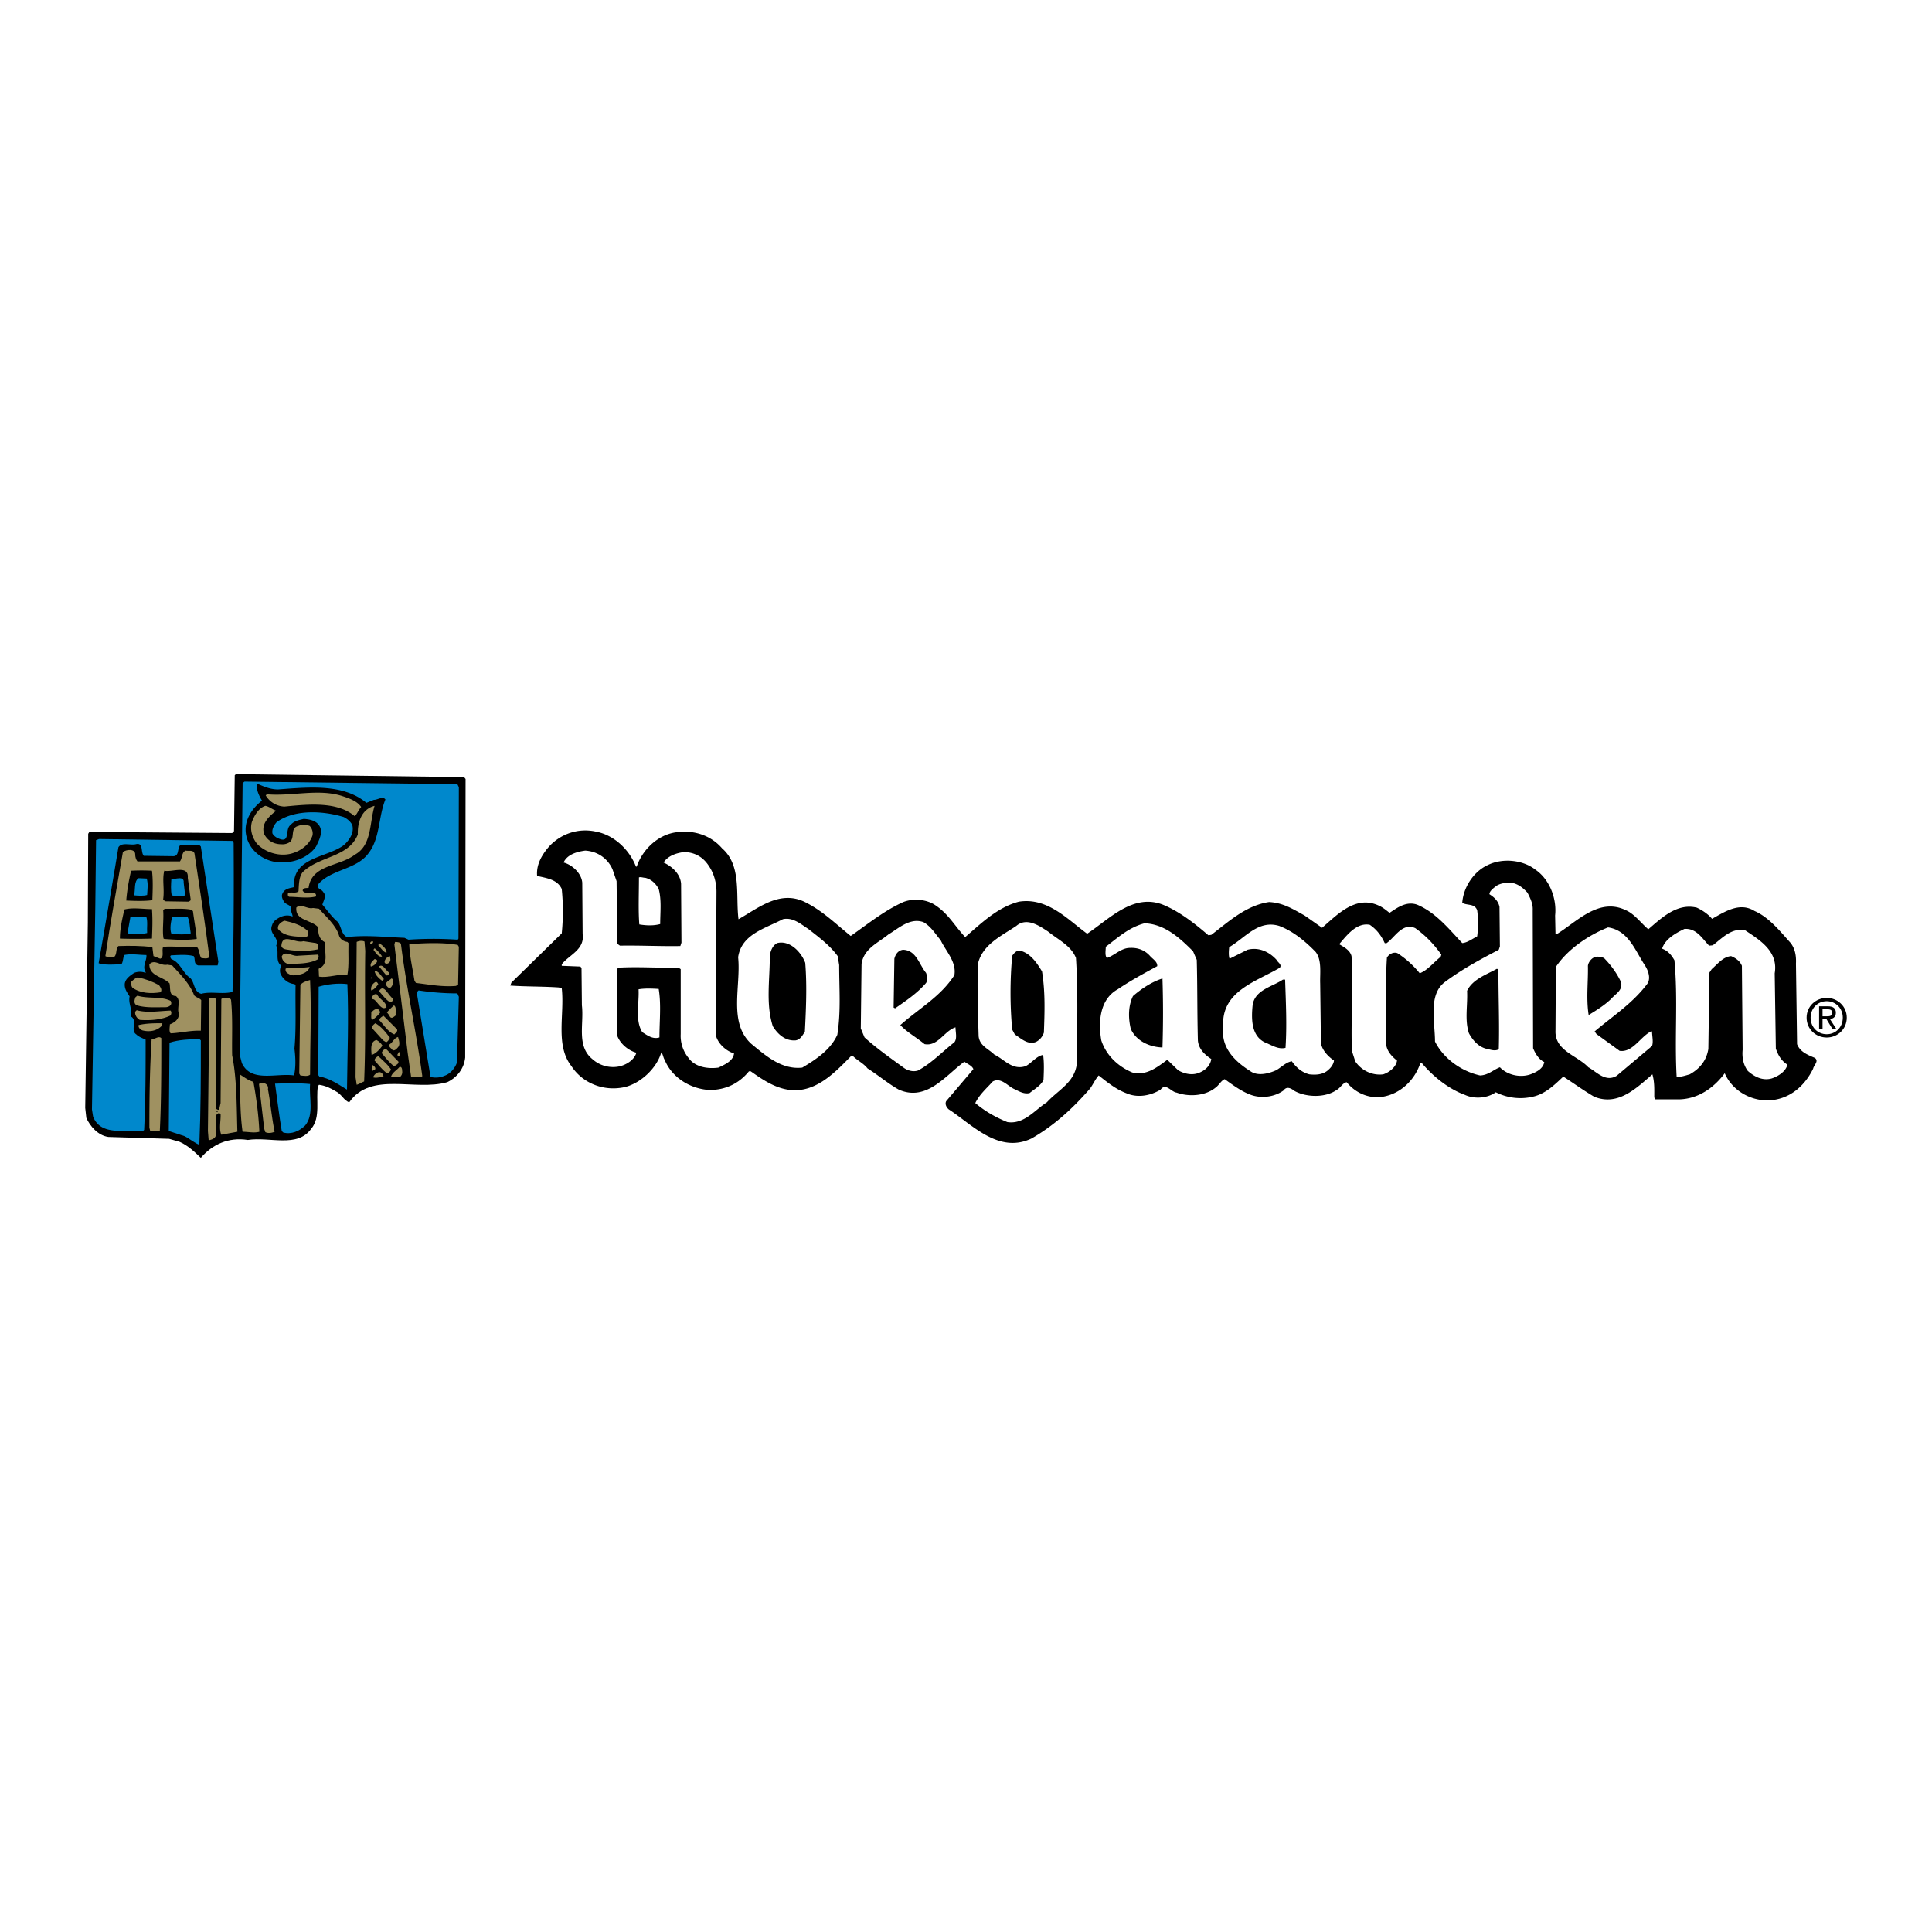 <svg xmlns="http://www.w3.org/2000/svg" width="2500" height="2500" viewBox="0 0 192.756 192.756"><g fill-rule="evenodd" clip-rule="evenodd"><path fill="#fff" d="M0 0h192.756v192.756H0V0z"/><path d="M46.45 77.722l-.038 27.79c-.111 1.078-.781 1.971-1.786 2.455-3.236.93-7.589-1.117-9.784 2.008-.558-.186-.744-.818-1.376-1.115-.484-.299-1.042-.559-1.637-.633l-.112.148c-.223 1.34.298 3.125-.669 4.242-1.376 1.934-4.092.779-6.324 1.115-1.935-.299-3.535.445-4.688 1.785-.596-.559-1.265-1.227-2.121-1.6l-1.042-.297-6.064-.188c-1.042-.148-1.823-1.078-2.195-1.896l-.112-1.004.261-18.489.037-8.854.112-.186 14.248.111.186-.186.074-5.58.112-.112 22.768.298.15.188z"/><path d="M45.78 78.54l-.037 15.104-.074.111a36.255 36.255 0 0 0-4.911 0l-.409-.186c-1.897-.074-3.832-.297-5.729-.074-.558-.261-.558-1.005-.893-1.488-.632-.521-1.042-1.153-1.562-1.749.112-.409.446-.893.075-1.265-.149-.298-.781-.335-.447-.818 1.302-1.451 3.757-1.414 4.948-3.014 1.19-1.488 1.004-3.683 1.711-5.394-.26-.372-.744.037-1.153.037l-.744.298c-2.306-1.935-5.766-1.562-8.817-1.339-.781 0-1.451-.297-2.12-.595-.074.595.223 1.228.521 1.711-1.004.781-1.897 2.046-1.562 3.534.298 1.339 1.451 2.306 2.791 2.567 1.562.26 3.274-.261 4.167-1.525.297-.632.781-1.488.26-2.158-.334-.446-.93-.558-1.488-.595-.446.112-.967.186-1.302.595-.632.409.038 1.935-1.265 1.339-.186-.075-.446-.261-.558-.484-.074-.409.149-.818.409-1.116 1.786-1.302 4.613-1.153 6.696-.521.373.186.67.446.856.781.223.818-.298 1.525-.818 2.009-1.711 1.302-5.208 1.19-4.985 4.204-.446.111-.93.148-1.153.632-.149.261 0 .596.149.818.148.261.521.298.669.521-.074.334.186.707.186.967-.446-.186-.93-.111-1.339.112-.334.186-.595.372-.707.744-.372.893.781 1.228.409 2.046.334.632-.149 1.525.521 2.009-.186.26-.186.707 0 .967.261.447.744.818 1.302.855l.111.111c-.037 2.121.075 4.316-.111 6.326.111.893.148 1.822-.038 2.678-1.785-.26-4.278.744-5.208-1.229l-.223-.855.298-27.083.186-.148 21.242.26.146.3z" fill="#08c"/><path d="M36.033 80.512c-.26.297-.372.632-.632.93-1.786-1.525-4.724-1.19-7.031-.968a2.274 2.274 0 0 1-1.86-1.116l.112-.111c2.493.223 5.171-.595 7.552.186.668.223 1.45.484 1.859 1.079zM27.551 80.884c-.633.521-1.562 1.265-1.19 2.344.334.632.93 1.004 1.711 1.004a1.29 1.29 0 0 0 .856-.224c.521-.483 0-1.376.818-1.6a1.553 1.553 0 0 1 1.153 0c.223.224.373.633.261 1.005-.335.893-1.153 1.488-2.083 1.748-1.265.335-2.678-.149-3.459-1.004-.448-.595-.708-1.376-.485-2.157.261-.669.67-1.376 1.339-1.6.409.074.707.372 1.079.484zM37.373 80.4c-.521 1.711-.261 3.944-1.972 4.874-1.525 1.19-4.315.967-4.613 3.311-.223.037-.521-.037-.595.26.26.558 1.414-.149 1.339.595-.855.223-1.823.037-2.679.037-.149-.074-.149-.223-.111-.372.298-.148.781.074 1.042-.186.037-.67.037-1.414.409-1.897 1.674-1.637 4.576-1.451 5.506-3.758-.038-1.227.371-2.529 1.674-2.864z" fill="#9f9161"/><path d="M23.31 84.083c.037 5.357 0 9.672-.111 14.88-.967.262-2.158-.074-3.125.188-.744-.188-.633-1.08-1.079-1.564-.744-.482-1.004-1.561-1.897-1.896-.075-.112-.186-.261-.037-.372.744-.037 1.599-.111 2.269.074.186.335-.037.782.446.93h1.935l.074-.372-1.748-11.495-.149-.149h-1.897c-.335.335-.075 1.153-.744 1.116l-2.902-.037c-.335-.373 0-1.377-.819-1.153-.558.112-1.376-.224-1.711.298-.632 3.832-1.302 7.7-1.972 11.57.707.223 1.525.111 2.27.111.186-.261.148-.67.297-.93.707-.149 1.451 0 2.195 0 .075.521-.446 1.116-.074 1.711v.074a1.553 1.553 0 0 0-1.153 0c-.372.26-.856.557-.93 1.078-.038.521.222.855.483 1.265-.149.707.298 1.303.148 2.01.67.408-.111 1.375.521 1.783.26.262.632.373.93.521 0 3.199 0 5.842-.149 9.004l-.111.111c-1.785-.15-4.241.521-4.985-1.451l-.112-.707.335-20.125.075-6.733.297-.112 13.318.186.112.186z" fill="#08c"/><path d="M13.489 85.236c0 .26.074.521.224.707h4.241c.26-.335.149-.893.558-1.079.298.074.781-.112.893.297.521 3.423 1.042 6.882 1.488 10.342-.223.186-.558.111-.818.074-.224-.334-.149-.818-.446-1.116-1.116.074-2.232-.074-3.348 0-.187.372.148 1.042-.298 1.19l-.67-.261-.113-.89c-1.079-.149-2.307-.149-3.385-.111-.298.26-.112.781-.409 1.078-.298-.037-.67.075-.893-.074.521-3.497 1.153-6.919 1.748-10.379.298-.262 1.228-.373 1.228.222z" fill="#9f9161"/><path d="M15.163 86.873c.112.967.075 1.86.038 2.939-.781.111-1.749.074-2.604.037.074-1.004.26-2.009.483-2.976a19.555 19.555 0 0 1 2.083 0zM18.734 87.58l.297 2.232-.186.148-2.381-.037-.186-.186c.148-1.042-.112-1.972.112-2.865.745.187 2.456-.631 2.344.708z"/><path d="M14.642 87.655c.149.558.075.967.038 1.637-.373.111-.856.074-1.302.037.148-.596-.037-1.377.446-1.711l.818.037zM18.325 88.063l.149 1.265c-.409.148-.931.111-1.339 0-.112-.484-.074-1.116-.037-1.637.372.075 1.301-.372 1.227.372z" fill="#08c"/><path d="M31.829 90.667c.67.781 1.711 1.637 2.009 2.716.111.335.483.558.818.595l.111.112c-.037 1.079.074 2.195-.111 3.199-.93-.148-1.897.297-2.828.148l-.037-.781c1.116-.482.521-1.748.632-2.641-.558-.297-.707-.818-.669-1.488-.669-.781-2.307-.633-2.195-1.972.483-.484 1.042.186 1.674.037l.596.075z" fill="#9f9161"/><path d="M15.163 90.705c.075 1.079.038 1.86 0 2.939a46.111 46.111 0 0 1-3.199 0c0-.967.224-1.935.447-2.902.855-.223 1.822-.037 2.752-.037zM19.144 90.779l.111.149c.112.93.298 1.823.373 2.753-1.079.148-2.195.074-3.236 0l-.075-.037c-.149-.781.038-1.86-.037-2.828l.148-.149c.893.038 1.897-.074 2.716.112z"/><path d="M14.605 91.486c.149.521.037 1.004.075 1.6-.558.149-1.265.074-1.86.074l-.075-.186.261-1.451c.483-.111 1.078-.074 1.599-.037zM18.734 91.523c.223.447.186 1.042.297 1.6-.595.149-1.339.112-1.934.037-.186-.521-.037-1.19.074-1.674l1.563.037z" fill="#08c"/><path d="M30.713 92.9c.037.186.037.297 0 .483l-.223.112c-.968-.075-2.121 0-2.753-.818-.074-.41.298-.67.633-.819.855.186 1.748.446 2.343 1.042zM31.495 94.09c.26.037.334.409.186.632-.893.186-1.785.186-2.715.074-.335-.074-.781-.037-.893-.409.074-1.377 1.414-.224 2.195-.484l1.227.187zM36.442 94.871c-.075 4.465.074 8.668-.112 13.021-.26.111-.483.26-.744.334l-.111-.744.111-13.504c.224-.112.558-.149.781-.037l.075.93zM37.224 93.941c.037.074-.075.223-.186.26-.224-.036-.038-.371.186-.26zM40.014 94.276c.558 4.427 1.525 8.667 2.12 13.095-.26.186-.781.074-1.116.074l-.335-2.344-1.339-10.9c.075-.074 0-.26.186-.223s.484.038.484.298zM38.562 95.057c-.334-.074-.558-.483-.818-.744l.074-.223c.336.223.782.595.744.967zM45.668 94.276l.111.186-.074 3.793-.224.111c-1.413.113-2.678-.148-3.98-.297l-.148-.223c-.187-1.229-.484-2.418-.521-3.646 1.563-.11 3.385-.184 4.836.076zM38.117 95.429c-.335.112-.633-.372-.856-.669l.112-.149c.296.223.557.521.744.818zM31.717 95.244c.149.148.038.334-.037.483-.855.447-1.897.41-2.938.447a.835.835 0 0 1-.632-.745c.297-.669 1.079.037 1.637-.074l1.97-.111zM38.898 95.392c.037.186.111.484-.038.595-.112.187-.41.224-.484.038-.037-.298.261-.559.522-.633zM37.632 95.913a.898.898 0 0 1-.632.521c-.112-.334.187-.558.373-.744.074 0 .296.074.259.223zM17.172 96.322c.819.893 1.786 1.859 2.195 2.977.186.223.521.26.707.482l-.037 3.051c-1.079-.037-2.009.223-3.014.262-.186-.225-.074-.596-.074-.895.483-.186.93-.52.893-1.078-.223-.596.261-1.303-.298-1.748-.707 0-.521-.781-.632-1.266-.707-.707-2.009-.707-2.009-1.896.521-.558 1.116.186 1.785.037l.484.074zM38.823 97.029c0 .186-.149.371-.298.26l-.707-.855c.373-.334.67.41 1.005.595zM30.899 96.471c-.186.596-.855.781-1.451.818-.334.074-.558-.074-.818-.223-.112-.111-.186-.297-.112-.447.781-.037 1.637-.037 2.381-.148zM38.265 97.623c.074.113-.074.188-.148.225-.335-.262-.707-.596-.744-1.004.409.074.594.445.892.779z" fill="#9f9161"/><path d="M15.87 98.293c.149.225.335.447.149.707-.93.15-2.009.111-2.79-.445-.149-.148-.149-.41-.112-.633.187-.148.409-.373.633-.408.744.148 1.45.408 2.12.779zM37.112 97.623H37c0-.074.038-.148.112-.109v.109zM39.232 98.145c-.112.148-.149.373-.334.41-.187.037-.298-.188-.41-.299 0-.334.41-.445.558-.633.224.039.149.299.186.522zM30.936 97.773c.149 3.311 0 6.139 0 9.449-.223.186-.632.111-.967.074l-.112-.188.112-8.854c.26-.295.633-.369.967-.481zM37.744 98.182c-.149.225-.409.559-.707.633-.075-.371.111-.67.446-.855.149-.001.186.11.261.222z" fill="#9f9161"/><path d="M34.657 98.182c.149 3.387 0 7.105-.037 10.529-.744-.447-1.749-1.154-2.753-1.303l-.111-.148.037-8.816c.892-.262 1.934-.374 2.864-.262z" fill="#08c"/><path d="M39.232 99.633c.037.223-.149.299-.297.373-.447-.262-.781-.744-1.117-1.117.484-.856.931.521 1.414.744z" fill="#9f9161"/><path d="M45.631 99.111l.149.336-.186 6.547c-.186.559-.669 1.154-1.265 1.34-.409.186-.93.223-1.376.111L41.576 99l.187-.186a26.27 26.27 0 0 0 3.868.297z" fill="#08c"/><path d="M37.632 99.225c.186.445.893.707.93 1.264-.521.373-.855-.52-1.265-.781-.149 0-.149-.074-.223-.186.113-.149.261-.448.558-.297zM17.023 99.855c.224.41-.186.633-.521.633-.967 0-1.972.074-2.828-.186-.372-.148-.26-.559-.149-.818l.187-.148c1.042.334 2.344.037 3.311.519zM21.562 99.744v10.9c.075 0 .149.111.297.074l.149-.67.075-10.379c.223-.186.595-.074.855-.074l.112.148c.186 1.861.074 3.758.112 5.543.483 2.418.446 5.209.521 7.627l-1.6.297c-.261-.559-.037-1.451-.075-2.045l-.149-.15-.334.262v2.047c-.111.297-.41.371-.707.445l-.075-.93.149-13.207c.186-.148.632-.111.67.112zM39.493 101.307c-.149.074-.409.41-.595.113a1.655 1.655 0 0 0-.298-.41c.224-.26.447-.484.707-.707.297.185.111.707.186 1.004zM37.93 101.01c-.186.26-.446.52-.781.744-.186-.148-.074-.484-.111-.707.223-.334.744-.633.892-.037zM17.023 100.824c.112.186.075.297 0 .482-.893.447-2.046.521-3.087.447-.298-.186-.484-.484-.447-.818l.149-.15c1.042.299 2.269.076 3.385.039z" fill="#9f9161"/><path d="M63.451 86.464h.074c.558-1.674 2.083-3.162 3.906-3.422 1.711-.261 3.459.26 4.612 1.6 1.972 1.711 1.34 4.688 1.637 7.068 1.935-1.079 4.018-2.865 6.473-1.786 1.823.855 3.199 2.232 4.725 3.46 1.748-1.228 3.348-2.53 5.245-3.386 1.042-.409 2.418-.26 3.274.373 1.265.856 1.934 2.12 2.902 3.125 1.636-1.414 3.236-2.976 5.357-3.535 2.863-.446 4.873 1.786 6.809 3.199 2.193-1.45 4.574-4.055 7.551-2.901 1.637.67 3.162 1.86 4.539 3.05l.297-.037c1.711-1.302 3.461-2.939 5.766-3.274 1.414.075 2.383.707 3.535 1.34l1.748 1.228c1.488-1.265 3.311-3.273 5.617-2.232.447.187.781.484 1.117.744.781-.521 1.674-1.19 2.752-.818 1.861.781 3.162 2.418 4.502 3.832.521-.038 1.041-.446 1.488-.67.111-.818.111-1.786 0-2.604-.262-.707-1.006-.446-1.488-.744.111-1.562 1.152-3.125 2.529-3.757 1.488-.744 3.533-.521 4.762.447 1.377.93 2.158 2.827 1.973 4.576l.037 1.822h.186c1.971-1.227 4.166-3.645 6.846-2.343.855.372 1.523 1.302 2.23 1.897 1.303-1.116 2.865-2.642 4.836-2.158.559.26 1.117.632 1.525 1.116 1.266-.707 2.754-1.711 4.242-.781 1.449.632 2.566 2.046 3.607 3.2.447.595.559 1.302.521 2.046l.111 8.035c.299.781 1.08 1.078 1.785 1.377.41.334-.111.707-.186 1.078-.855 1.748-2.381 3.088-4.502 3.162-1.896 0-3.607-1.078-4.314-2.715-1.078 1.449-2.604 2.529-4.465 2.604h-2.455l-.111-.186c0-.818.037-1.525-.186-2.307-1.6 1.375-3.424 3.199-5.805 2.232-1.078-.633-2.045-1.34-3.086-2.01-.895.855-1.824 1.748-3.051 2.01a5.459 5.459 0 0 1-3.684-.447c-.818.596-2.121.707-3.088.26-1.637-.596-3.199-1.859-4.314-3.199h-.113c-.557 1.711-1.971 3.088-3.756 3.387-1.451.223-2.754-.41-3.609-1.451-.445.111-.594.557-1.004.781-1.117.781-2.977.744-4.166.111-.299-.225-.781-.559-1.117-.074-.855.633-2.119.818-3.162.482-1.004-.334-1.934-1.041-2.715-1.6-.334.111-.596.633-.93.855-1.004.818-2.643.932-3.869.484-.559-.074-1.08-1.004-1.6-.297-.969.594-2.27.855-3.387.371-1.078-.408-1.896-1.078-2.789-1.785-.334.371-.559.893-.855 1.301-1.711 1.973-3.572 3.684-5.842 4.986-3.273 1.562-5.914-1.377-8.258-2.902-.223-.186-.409-.52-.26-.818l2.715-3.199c-.149-.371-.632-.521-.893-.744-1.86 1.34-3.757 4.018-6.547 2.791-1.116-.633-2.009-1.414-3.125-2.121-.372-.484-1.004-.781-1.451-1.229h-.186c-1.749 1.787-3.832 3.98-6.696 3.273-1.228-.297-2.307-1.041-3.311-1.748h-.186c-1.004 1.229-2.343 1.861-3.943 1.861-1.935-.113-3.757-1.266-4.464-3.014-.149-.223-.149-.521-.335-.744-.446 1.562-2.009 3.051-3.608 3.459-2.121.484-4.241-.371-5.357-2.082-1.637-2.084-.669-5.135-.967-7.775l-.298-.074c-1.6-.111-3.236-.074-4.836-.188l.111-.297 5.022-4.911a22.122 22.122 0 0 0 0-4.427c-.446-.967-1.525-1.079-2.456-1.302-.112-1.19.558-2.232 1.265-3.014 1.153-1.19 2.827-1.785 4.575-1.413 1.826.336 3.352 1.786 4.022 3.498zm.929 1.116c-.223 0-.446-.111-.633-.037 0 1.637-.074 3.311.038 4.688.669.112 1.414.148 2.083-.037 0-1.19.148-2.381-.149-3.497-.297-.559-.743-.968-1.339-1.117l-.67 11.124c.075 1.414-.372 3.088.372 4.277.484.299 1.042.744 1.711.521 0-1.637.186-3.273-.074-4.836-.632-.037-1.376-.074-2.009.037l.67-11.123z"/><path d="M61.106 86.724l.41 1.19.074 6.25.26.186c1.935-.037 4.055.074 6.027.038l.111-.335-.037-5.877c-.074-1.005-.93-1.749-1.749-2.121.447-.669 1.228-.93 2.009-1.042 1.116 0 1.971.521 2.529 1.414.483.707.744 1.637.744 2.53l-.074 14.286c.186.855 1.004 1.6 1.823 1.859-.075.744-.93 1.117-1.562 1.414-1.116.148-2.344-.074-2.976-.967a3.474 3.474 0 0 1-.781-2.381v-6.475l-.223-.148c-2.083.037-3.944-.111-5.99 0l-.148.148.037 6.66c.297.781 1.079 1.451 1.897 1.674-.186.707-1.004 1.229-1.749 1.377a3.083 3.083 0 0 1-2.641-.744c-1.6-1.303-.819-3.496-1.042-5.357l-.037-3.721-.112-.148-1.86-.074v-.148c.707-.93 2.307-1.451 2.083-3.014l-.037-5.134c-.074-.93-1.004-1.786-1.86-2.009.335-.781 1.302-1.079 2.158-1.19 1.229.073 2.233.781 2.716 1.859zM152.398 89.068c.26.521.559 1.079.521 1.749l.037 13.766c.223.52.557 1.115 1.115 1.375-.111.67-.781 1.004-1.377 1.229-1.078.371-2.344.037-3.049-.707-.67.26-1.154.781-1.973.818-1.859-.41-3.646-1.674-4.502-3.385 0-1.973-.707-4.688 1.006-5.953 1.711-1.266 3.496-2.232 5.355-3.199l.113-.335-.039-3.943c-.111-.559-.482-.93-1.004-1.265 0-.335.447-.632.67-.818.447-.298 1.078-.372 1.674-.298.598.148 1.045.52 1.453.966zM80.637 92.677c1.042.818 2.158 1.637 2.939 2.715l.149.893c0 2.418.186 4.613-.186 6.957-.67 1.488-2.121 2.455-3.497 3.273-2.046.223-3.608-1.154-5.096-2.381-2.307-2.121-1.005-5.729-1.302-8.631.334-2.307 2.715-2.865 4.464-3.794 1.004-.223 1.823.521 2.529.968zM93.844 93.792c.521 1.116 1.6 2.158 1.376 3.497-1.376 2.158-3.571 3.348-5.394 4.984.707.744 1.562 1.191 2.418 1.898 1.339.26 1.972-1.34 3.087-1.674 0 .482.186 1.115-.111 1.488-1.19.93-2.307 2.119-3.646 2.826-.484.148-1.005 0-1.377-.26-1.376-1.004-2.752-1.971-3.943-3.051l-.372-.893.075-6.436c.223-1.526 1.637-2.083 2.678-2.939 1.005-.595 2.158-1.711 3.497-1.228.782.449 1.191 1.193 1.712 1.788zM104.559 92.937c1.004.818 2.307 1.414 2.789 2.641.223 3.459.111 7.143.074 10.641-.26 1.822-1.896 2.566-2.975 3.756-1.191.744-2.271 2.232-3.945 1.973-1.189-.484-2.232-1.08-3.199-1.898.447-.893 1.117-1.451 1.75-2.156.855-.447 1.523.52 2.193.781.447.223.969.52 1.488.371.447-.371 1.117-.744 1.377-1.303.037-.818.074-1.711-.037-2.492-.633.074-1.154.818-1.748 1.117-1.34.445-2.158-.707-3.125-1.154-.596-.594-1.451-.855-1.562-1.822-.074-2.455-.148-4.762-.074-7.217.445-1.935 2.344-2.791 3.832-3.795 1.041-.894 2.306-.002 3.162.557zM119.029 94.909l.371.855c.074 2.716.037 5.171.113 8.035.072.855.668 1.414 1.338 1.861-.111.707-.67 1.189-1.338 1.414-.67.223-1.414.035-1.973-.299l-1.078-1.041c-.969.707-2.084 1.637-3.498 1.264-1.414-.594-2.604-1.711-3.088-3.199-.334-1.934-.111-4.129 1.637-5.096 1.266-.855 2.568-1.562 3.943-2.307.037-.446-.445-.707-.707-1.004-.52-.595-1.227-.855-2.008-.818-.893 0-1.525.744-2.307 1.004-.223-.26-.111-.744-.111-1.116 1.227-.93 2.307-1.935 3.869-2.344 2.046.075 3.572 1.526 4.837 2.791zM131.268 94.983c.633.818.41 2.158.447 3.125l.074 5.99c.148.707.707 1.301 1.303 1.711-.037.297-.225.633-.521.893-.521.521-1.266.559-1.936.484-.744-.188-1.301-.67-1.748-1.303-.559.074-1.041.596-1.562.893-.744.334-1.859.633-2.604.074-1.414-.893-2.939-2.268-2.678-4.352-.262-3.609 3.273-4.539 5.654-5.953.223-.334-.225-.52-.336-.781-.707-.781-1.748-1.302-2.9-1.004l-1.787.893c-.111-.335-.074-.782-.037-1.153 1.6-.93 2.902-2.753 4.986-2.121 1.377.521 2.604 1.525 3.645 2.604zM138.299 94.127c.855-.558 1.6-2.121 2.902-1.525 1.041.744 1.822 1.562 2.604 2.642l-.074.223c-.707.559-1.303 1.34-2.084 1.637a9.492 9.492 0 0 0-2.23-2.009c-.41-.148-.855.112-1.043.447-.186 2.865-.037 5.916-.074 8.668.074.67.596 1.227 1.08 1.6-.076.633-.781 1.189-1.377 1.377-1.154.148-2.232-.447-2.791-1.303l-.334-1.041c-.111-3.199.148-6.324-.037-9.45-.148-.595-.744-.893-1.229-1.19.707-.818 1.713-2.195 3.051-1.935.67.447 1.154 1.079 1.488 1.823l.148.036zM164.117 96.322c.334.521.633 1.34.186 1.896-1.488 1.936-3.311 3.088-5.209 4.688l.188.262 2.307 1.674c1.301.186 2.045-1.377 3.125-1.936h.111c0 .484.148 1.006 0 1.451l-3.535 2.977c-1.115.67-2.008-.41-2.826-.855-1.117-1.191-3.35-1.637-3.273-3.646l.037-6.361c1.152-1.748 3.236-3.162 5.207-3.943 2.045.297 2.715 2.342 3.682 3.793zM170.516 94.351l.371-.037c.969-.744 1.898-1.786 3.238-1.488 1.449.967 3.311 2.083 2.938 4.278l.113 7.516c.223.631.52 1.189 1.152 1.6-.148.668-.893 1.152-1.562 1.375-.93.26-1.748-.186-2.381-.744-.447-.594-.596-1.338-.521-2.119l-.074-8.371c-.186-.483-.633-.781-1.078-.967-.818.074-1.34.782-1.936 1.301l-.223.336-.111 7.625c-.186 1.154-.855 1.973-1.861 2.531-.408.111-.818.26-1.301.26-.223-3.943.148-7.738-.223-11.644-.299-.521-.633-.93-1.229-1.153.297-.967 1.377-1.562 2.232-1.971 1.19-.077 1.749.927 2.456 1.672z" fill="#fff"/><path d="M80.339 96.062c.187 2.305.075 4.65-.037 6.881-.26.373-.446.781-.93.855-1.042.076-1.786-.631-2.27-1.412-.707-2.232-.297-4.576-.297-7.032.074-.521.297-1.042.744-1.265 1.265-.297 2.382.894 2.79 1.973zM92.393 97.066c.111.297.186.707 0 1.004-.856 1.004-2.009 1.785-3.088 2.529l-.148-.074.074-4.873c.111-.446.372-.819.855-.893 1.34.038 1.6 1.452 2.307 2.307zM103.963 96.918c.334 2.082.26 4.055.186 6.1a1.592 1.592 0 0 1-.781.93c-.818.336-1.488-.334-2.121-.744l-.26-.482a40.635 40.635 0 0 1 0-7.366c.186-.261.41-.521.744-.521 1.078.259 1.71 1.227 2.232 2.083zM161.736 97.996c.186.818-.559 1.154-1.004 1.674-.707.67-1.451 1.115-2.232 1.6-.262-1.674-.037-3.273-.074-4.91.037-.334.334-.744.668-.855.262-.112.633-.038.932.074.667.669 1.3 1.525 1.71 2.417zM149.496 96.73c0 2.717.111 5.357.037 7.961-.445.225-.893 0-1.301-.072-.781-.225-1.303-.857-1.674-1.525-.447-1.34-.113-2.791-.188-4.242.559-1.152 1.898-1.6 2.977-2.195l.149.073zM115.979 97.623c.074 2.27.074 4.613 0 6.883-1.303-.037-2.641-.668-3.162-1.859-.26-1.078-.26-2.307.223-3.273.817-.708 1.86-1.415 2.939-1.751zM128.217 97.736c.074 2.344.188 4.537.039 6.807-.744.188-1.414-.297-2.084-.557-1.34-.67-1.34-2.344-1.191-3.758.262-1.488 1.973-1.785 3.014-2.492h.222z"/><path d="M39.604 102.684c.112.223-.148.371-.26.52-.632-.26-1.004-.891-1.488-1.412 0-.223.261-.371.41-.447l1.338 1.339zM16.093 102.387c-.483.482-1.227.594-1.897.408-.186-.074-.409-.26-.372-.521.781-.186 1.6-.186 2.381-.186l-.112.299zM38.898 103.539c-.075.148-.187.373-.373.447l-.297-.188-1.116-1.227c-.037-.186.186-.373.335-.484.595.337 1.041.893 1.451 1.452zM16.093 103.576c0 3.125 0 6.361-.148 9.227a4.223 4.223 0 0 1-.967 0l-.074-.299c0-3.012.037-5.84.223-8.816.334 0 .706-.372.966-.112zM39.753 104.432c-.149.188-.372.447-.596.336-.074-.186-.483-.336-.26-.596.26-.148.446-.633.818-.707.076.297.224.67.038.967z" fill="#9f9161"/><path d="M20.037 103.799c0 3.758 0 6.809-.149 10.418-.484-.188-.967-.596-1.451-.855l-1.6-.521.075-8.816c.93-.299 1.972-.336 2.976-.373l.149.147z" fill="#08c"/><path d="M38.154 104.32c-.261.371-.67.818-1.079.93-.037-.559-.149-1.338.483-1.488.224.113.446.299.596.558zM39.753 105.92c.037.26-.298.336-.41.484-.483-.373-.855-.855-1.265-1.34.038-.148.26-.521.521-.334l1.154 1.19zM39.902 105.398c-.074.037-.223-.074-.26-.148l.149-.297c.148.074.148.297.111.445zM39.009 106.701c-.074.186-.186.336-.41.373-.446-.336-.855-.855-1.227-1.266 0-.223.186-.334.372-.447.447.448.93.819 1.265 1.34zM37.335 106.775c-.074-.037-.148.111-.223.037-.074-.186 0-.371.075-.557.148.112.408.335.148.52zM40.125 106.85a.64.64 0 0 1-.26.633l-.855-.037c.111-.447.595-.67.855-1.004.223-.038.26.222.26.408zM38.265 107.371c-.298.074-.707.223-1.042.111.15-.408.819-.855 1.042-.111zM25.282 107.93c.298 1.637.521 3.348.595 4.984-.521.148-1.116 0-1.674 0-.26-1.748-.223-3.832-.298-5.729.447.26.819.594 1.377.745zM26.733 108.674c.26 1.375.372 2.826.669 4.24-.26.111-.632.186-.93.037l-.111-.334-.521-4.465c.334-.259 1.004-.037.893.522z" fill="#9f9161"/><path d="M30.936 108.152c-.111 1.377.41 3.051-.483 4.129-.558.559-1.376.93-2.195.707l-.148-.148c-.261-1.562-.447-3.125-.67-4.725 1.152-.037 2.306-.074 3.496.037z" fill="#08c"/><path d="M21.71 110.867c.037.037-.037.074-.037.111l-.074-.074.074-.074s0 .037.037.037zM180.246 101.531c0-1.135.92-1.971 2.008-1.971 1.078 0 1.998.836 1.998 1.971 0 1.145-.92 1.982-1.998 1.982-1.088.001-2.008-.837-2.008-1.982zm2.008 1.653c.895 0 1.602-.701 1.602-1.652 0-.936-.707-1.643-1.602-1.643-.904 0-1.609.707-1.609 1.643 0 .95.705 1.652 1.609 1.652zm-.418-.508h-.344v-2.279h.867c.539 0 .805.199.805.648 0 .408-.256.586-.59.627l.648 1.004h-.389l-.6-.988h-.398v.988l.414-1.281c.291 0 .553-.02.553-.371 0-.281-.256-.334-.496-.334h-.471v.705h.414l-.413 1.281z"/></g></svg>